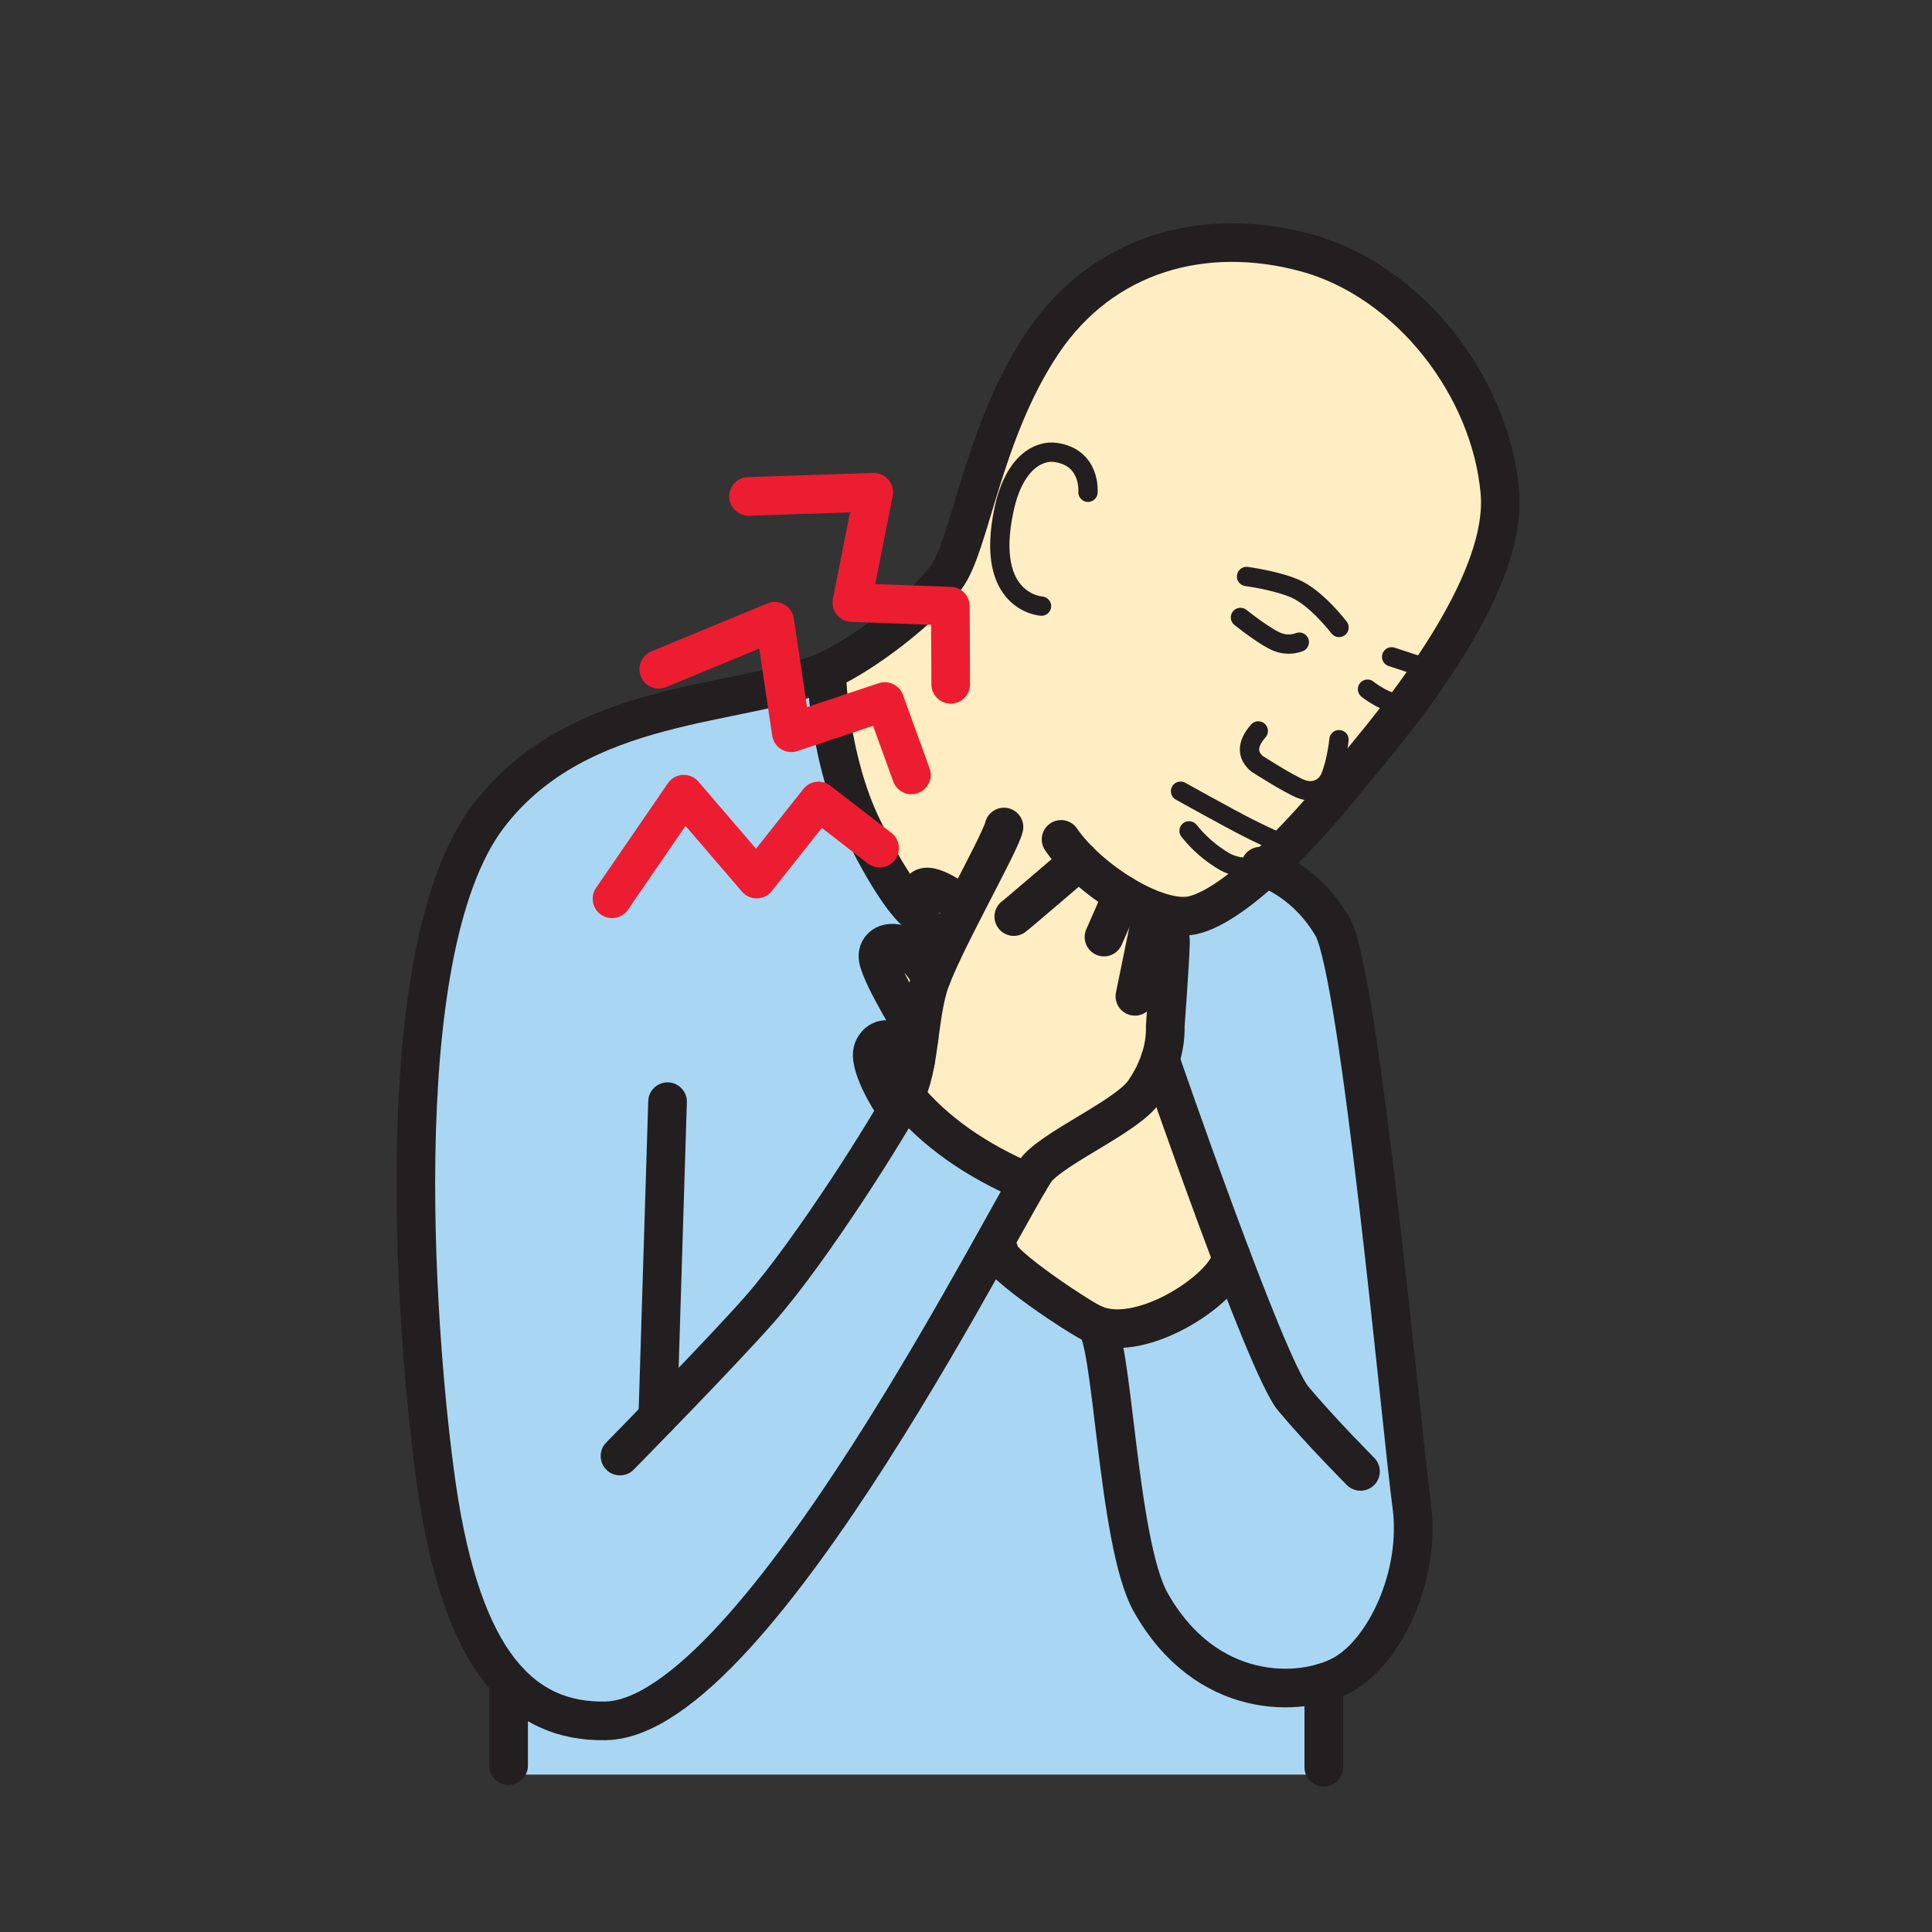 <svg width="1024" height="1024" viewBox="0 0 1024 1024" fill="none" xmlns="http://www.w3.org/2000/svg">
<rect x="0" y="0" width="1024" height="1024" fill="#333333" stroke="none"/>
<g id="healthcare/sore_throat">
<g id="sore throat">
<path id="Vector" d="M437.107 359.008C437.107 359.008 684.079 461.758 695.109 476.377C706.139 490.995 729.536 609.014 739.218 711.752C748.899 814.491 751.656 875.517 701.612 891.773V940.578H269.574V891.075C269.574 891.075 232.955 846.521 223.262 708.646C212.196 551.01 230.571 454.172 277.918 413.147C325.266 372.121 437.107 359.008 437.107 359.008Z" fill="#A9D7F3"/>
<path id="Vector_2" d="M479.699 580.74C498.845 601.499 519.436 616.924 541.942 625.558L523.037 665.777C523.037 665.777 576.706 703.804 587.567 703.792C598.429 703.78 651.749 689.102 652.519 670.75C653.29 652.399 616.286 565.507 616.286 565.507L619.381 487.237C619.381 487.237 641.357 482.697 649.124 477.182C656.89 471.667 700.336 431.304 724.817 399.948C749.297 368.592 799.86 303.929 795.115 270.032C790.371 236.135 772.309 185.825 748.984 167.378C725.66 148.93 671.388 113.552 610.506 135.805C549.624 158.058 532.092 217.808 525.012 239.627C517.931 261.446 512.681 297.908 493.704 314.923C474.726 331.937 437.108 358.971 437.108 358.971C437.108 358.971 441.227 408.04 450.354 425.645C459.482 443.249 484.251 478.543 484.251 478.543L498.4 502.903L493.788 514.704C493.788 514.704 486.936 501.651 478.567 500.928C470.199 500.206 463.889 502.867 465.454 507.937C467.02 513.006 487.129 550.214 487.129 550.214L483.083 555.85C483.083 555.85 468.778 547.421 466.225 550.949C463.672 554.477 471.487 582.401 471.487 582.401L479.699 580.74Z" fill="#FFEEC3"/>
<path id="Vector_3" d="M328.613 771.732C328.613 771.732 381.596 717.846 402.392 694.208C430.701 662.106 472.004 595.661 479.698 580.741C487.393 565.822 486.478 542.317 491.896 523.327C497.315 504.338 530.213 447.297 532.127 438.338" stroke="#231F20" stroke-width="20.483" stroke-miterlimit="10" stroke-linecap="round"/>
<path id="Vector_4" d="M438.312 360.141C438.312 360.141 439.818 403.033 456.953 438.411C473.811 473.162 484.191 482.206 484.191 482.206" stroke="#231F20" stroke-width="20.483" stroke-miterlimit="10" stroke-linecap="round"/>
<path id="Vector_5" d="M612.914 489.309C612.914 489.309 620.717 488.971 620.368 500.146C620.019 511.321 617.611 543.881 617.611 543.881C617.888 553.382 615.287 565.556 606.472 578.464C597.658 591.373 561.04 606.942 549.877 619.152C538.714 631.363 401.766 910.401 321.088 912.087C276.667 913.014 245.142 880.887 231.583 788.745C221.516 720.374 203.093 506.143 258.701 432.786C307.059 368.929 393.674 375.336 438.312 355.395C457.807 346.677 488.489 323.135 501.374 306.181C514.258 289.227 520.724 229.187 552.586 181.72C584.448 134.252 638.31 119.381 691.907 133.879C747.057 148.798 790.118 205.092 794.982 260.917C799.799 316.308 726.659 396.986 712.895 414.278C692.425 439.987 655.096 480.085 632.012 485.13C612.914 489.309 576.621 465.864 562.4 444.899" stroke="#231F20" stroke-width="20.483" stroke-miterlimit="10" stroke-linecap="round"/>
<path id="Vector_6" d="M601.521 528.071L610.493 484.24" stroke="#231F20" stroke-width="20.483" stroke-miterlimit="10" stroke-linecap="round"/>
<path id="Vector_7" d="M537.329 485.803C538.69 484.899 572.033 456.301 572.033 456.301" stroke="#231F20" stroke-width="20.483" stroke-miterlimit="10" stroke-linecap="round"/>
<path id="Vector_8" d="M585.135 496.655L594.985 474.209" stroke="#231F20" stroke-width="20.483" stroke-miterlimit="10" stroke-linecap="round"/>
<path id="Vector_9" d="M511.102 480.459C511.102 480.459 494.304 467.213 489.186 470.706C477.144 478.99 499.53 504.35 499.53 504.35" stroke="#231F20" stroke-width="20.483" stroke-miterlimit="10" stroke-linecap="round"/>
<path id="Vector_10" d="M487.103 550.298C487.103 549.624 467.259 518.412 465.428 508.02C464.597 503.204 468.668 497.46 478.542 501.012C484.189 503.047 493.726 517.942 493.726 517.942" stroke="#231F20" stroke-width="20.483" stroke-miterlimit="10" stroke-linecap="round"/>
<path id="Vector_11" d="M474.725 587.52C474.725 587.52 462.395 569.687 462.286 559.042C462.286 554.514 466.308 550.203 470.944 551.094C475.58 551.985 485.202 562.714 485.202 562.714" stroke="#231F20" stroke-width="20.483" stroke-miterlimit="10" stroke-linecap="round"/>
<path id="Vector_12" d="M721.094 779.872C721.094 779.872 699.708 758.39 685.379 741.219C670.82 723.782 614.936 561.619 614.936 561.619" stroke="#231F20" stroke-width="20.483" stroke-miterlimit="10" stroke-linecap="round"/>
<path id="Vector_13" d="M353.816 583.908L348.638 751.189" stroke="#231F20" stroke-width="20.483" stroke-miterlimit="10" stroke-linecap="round"/>
<path id="Vector_14" d="M668.015 459.086C668.015 459.086 690.894 464.926 706.175 491.008C720.757 515.982 743.13 760.546 748.212 797.73C753.293 834.914 733.979 875.482 711.593 887.68C689.208 899.878 639.2 901.251 609.891 849.256C591.828 817.153 589.854 705.07 580.052 701.891C574.91 700.23 527.599 669.211 529.477 663.009" stroke="#231F20" stroke-width="20.483" stroke-miterlimit="10" stroke-linecap="round"/>
<path id="Vector_15" d="M269.571 891.039V935.834" stroke="#231F20" stroke-width="20.483" stroke-miterlimit="10" stroke-linecap="round"/>
<path id="Vector_16" d="M701.635 936.674V891.771" stroke="#231F20" stroke-width="20.483" stroke-miterlimit="10" stroke-linecap="round"/>
<path id="Vector_17" d="M657.468 327.254C657.468 327.254 671.027 338.092 677.348 340.356C680.993 341.723 685.01 341.723 688.655 340.356" stroke="#231F20" stroke-width="10.236" stroke-miterlimit="10" stroke-linecap="round"/>
<path id="Vector_18" d="M724.814 365.281C724.814 365.281 734.725 373.47 744.636 373.47" stroke="#231F20" stroke-width="10.236" stroke-miterlimit="10" stroke-linecap="round"/>
<path id="Vector_19" d="M666.92 387.414C660.478 394.759 661.164 400.503 666.246 404.814C666.246 404.814 682.791 415.471 689.522 418.144C695.904 420.697 702.455 418.144 705.068 412.003C708.452 404.08 709.704 392.05 709.704 392.05" stroke="#231F20" stroke-width="10.236" stroke-miterlimit="10" stroke-linecap="round"/>
<path id="Vector_20" d="M630.227 440.371C635.44 446.91 641.817 452.43 649.036 456.652C658.139 461.758 668.062 459.06 668.062 459.06" stroke="#231F20" stroke-width="10.236" stroke-miterlimit="10" stroke-linecap="round"/>
<path id="Vector_21" d="M576.657 260.915C576.657 260.915 578.294 242.456 559.449 239.795C551.02 238.59 537.606 244.491 532.127 270.175C521.615 319.546 552.02 321.256 552.02 321.256" stroke="#231F20" stroke-width="10.236" stroke-miterlimit="10" stroke-linecap="round"/>
<path id="Vector_22" d="M709.704 332.564C709.704 332.564 697.663 316.657 685.983 311.804C675.651 307.505 660.695 305.555 660.695 305.555" stroke="#231F20" stroke-width="10.236" stroke-miterlimit="10" stroke-linecap="round"/>
<path id="Vector_23" d="M737.602 348.146L756.556 354.372" stroke="#231F20" stroke-width="10.236" stroke-miterlimit="10" stroke-linecap="round"/>
<path id="Vector_24" d="M625.714 419.359C625.714 419.359 651.338 433.629 660.634 438.337C673.29 444.755 682.514 448.572 682.514 448.572" stroke="#231F20" stroke-width="10.236" stroke-miterlimit="10" stroke-linecap="round"/>
<path id="Vector_25" d="M479.697 580.74C495.415 599.734 517.158 615.103 544.926 626.847" stroke="#231F20" stroke-width="20.483" stroke-miterlimit="10" stroke-linecap="round"/>
<path id="Vector_26" d="M580.051 701.89C606.001 713.185 652.517 680.637 652.517 665.766" stroke="#231F20" stroke-width="20.483" stroke-miterlimit="10" stroke-linecap="round"/>
<path id="Vector_27" d="M503.892 362.691L503.711 321.292L451.511 319.366L463.083 260.916L396.758 263.108" stroke="#ED1D31" stroke-width="20.483" stroke-linecap="round" stroke-linejoin="round"/>
<path id="Vector_28" d="M483.059 410.704L468.97 371.821L419.407 388.366L410.605 329.303L349.181 354.698" stroke="#ED1D31" stroke-width="20.483" stroke-linecap="round" stroke-linejoin="round"/>
<path id="Vector_29" d="M466.197 449.536L433.829 424.526L401.04 465.924L362.423 420.949L324.372 476.376" stroke="#ED1D31" stroke-width="20.483" stroke-linecap="round" stroke-linejoin="round"/>
</g>
</g>
</svg>
